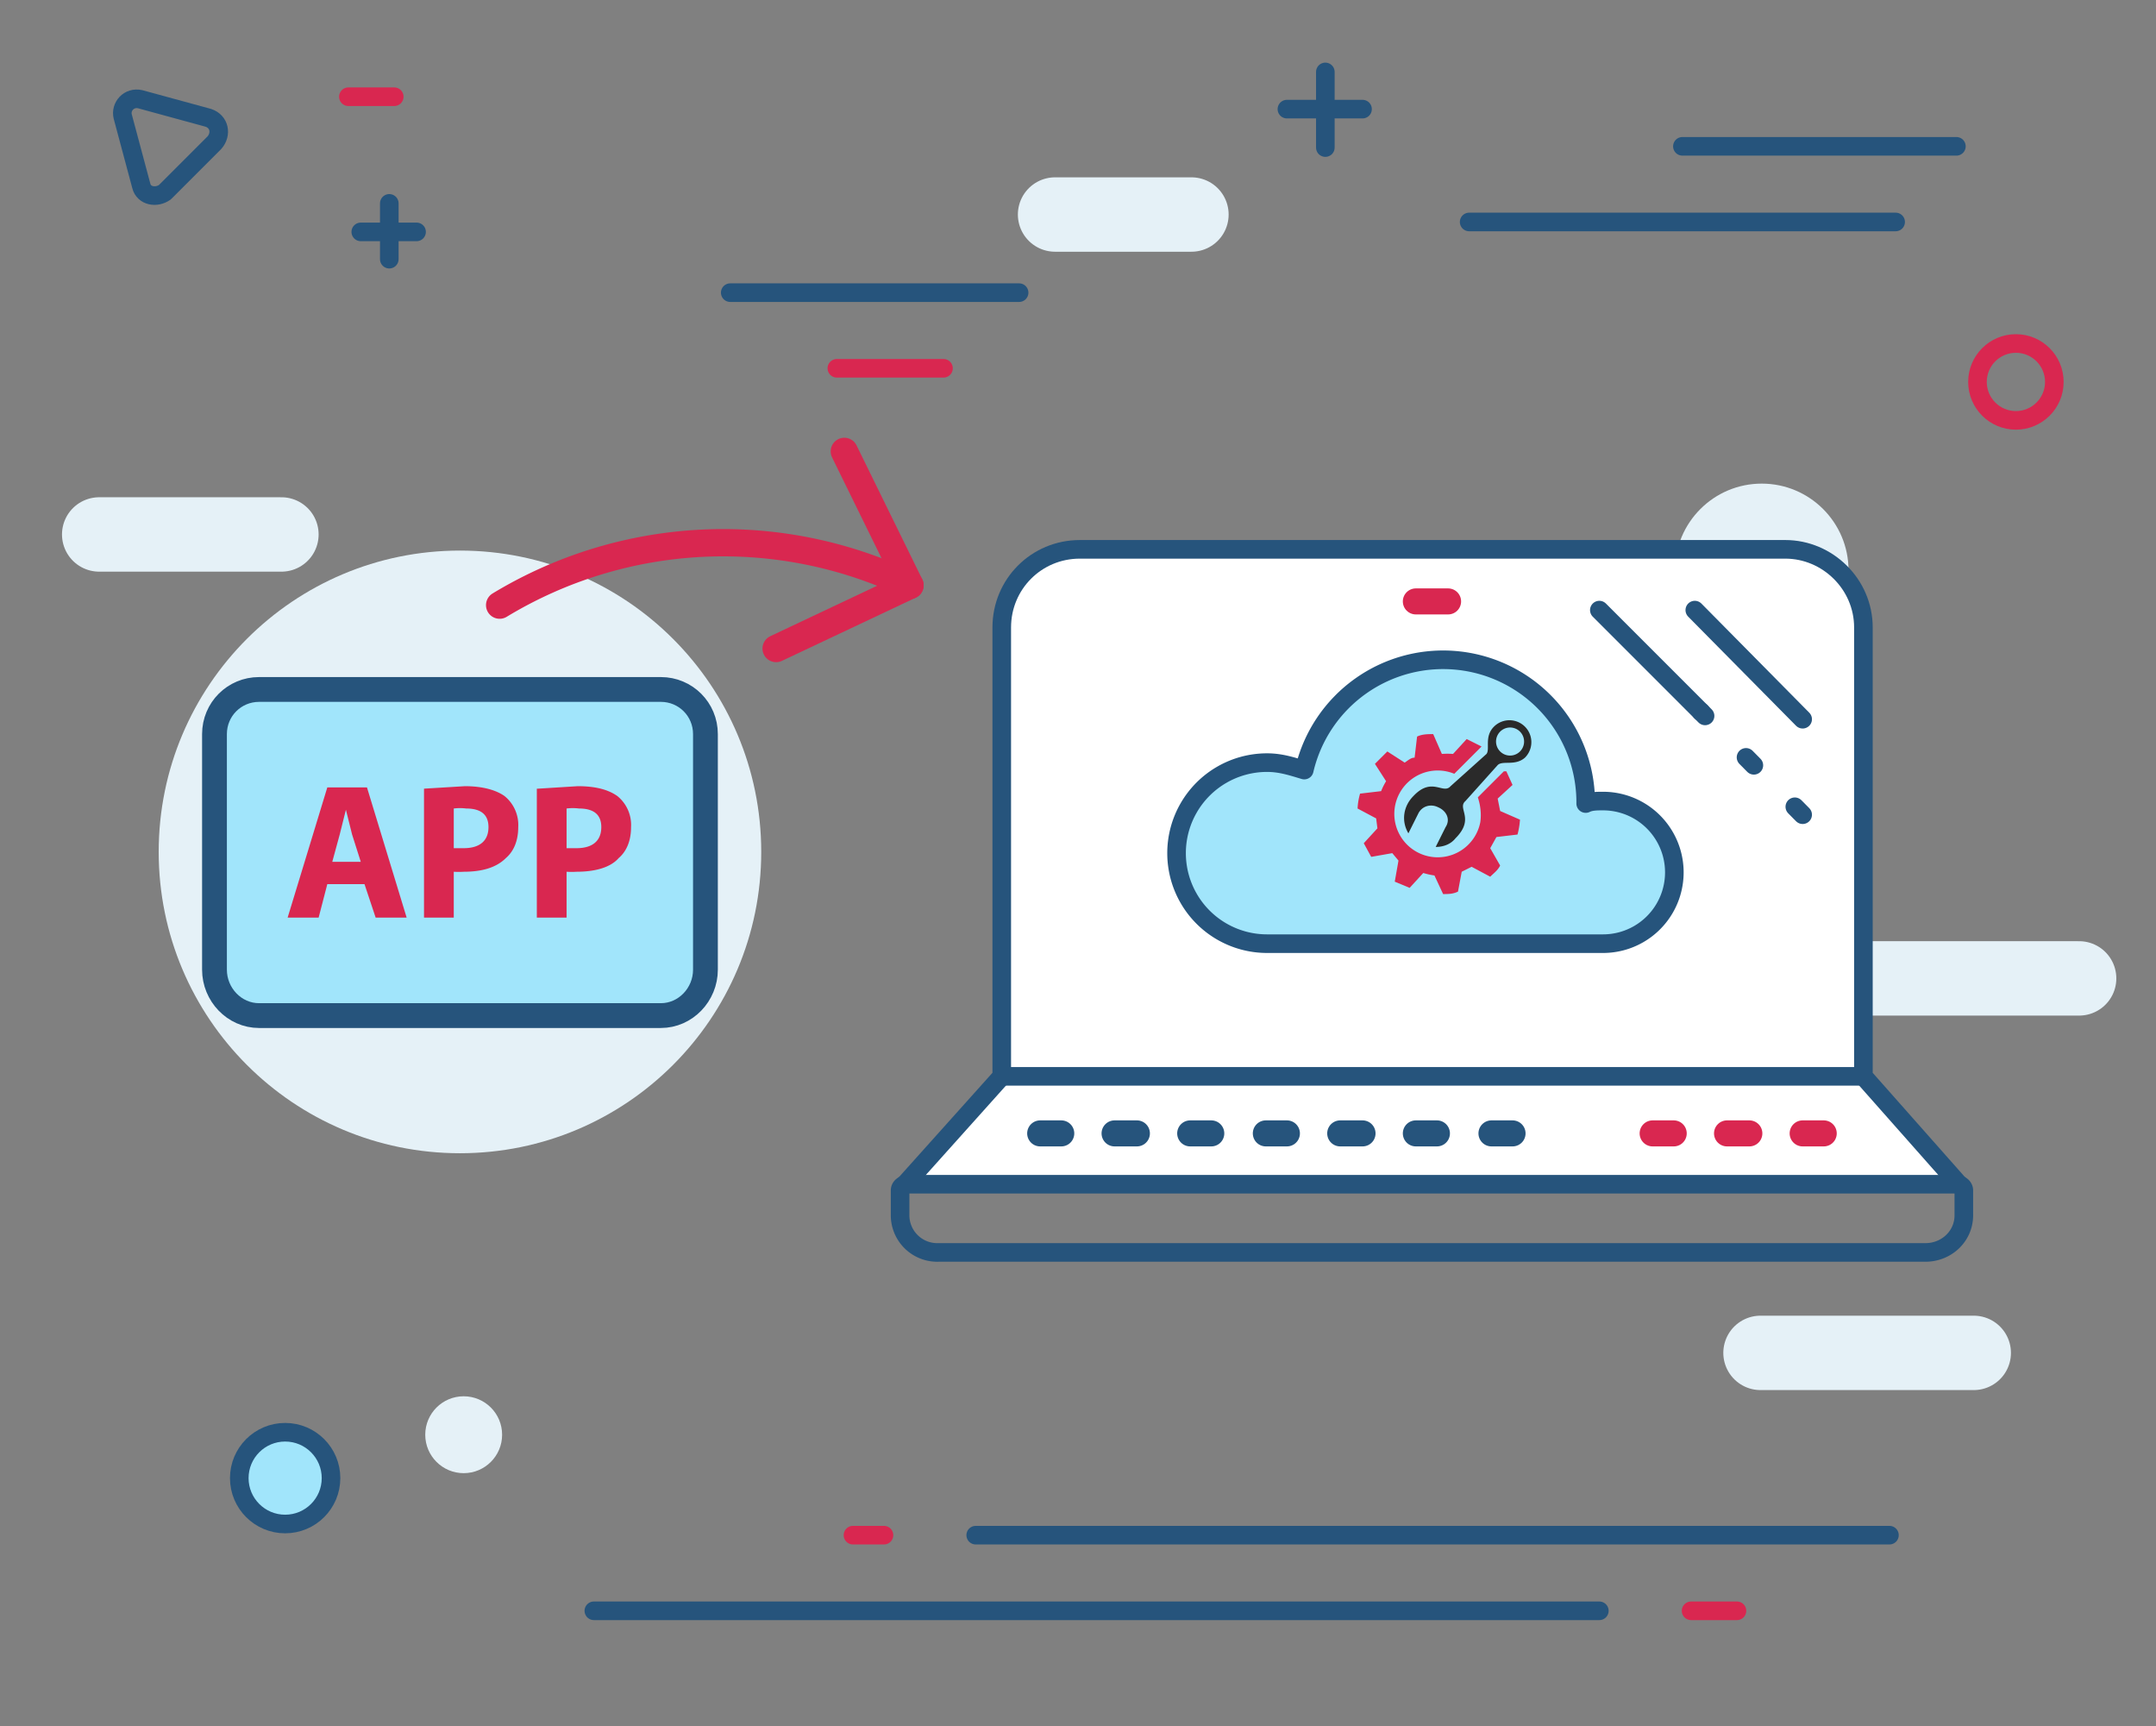 <svg xmlns="http://www.w3.org/2000/svg" xml:space="preserve" width="173.9" height="139.2"><rect width="100%" height="100%" fill="#808080" stroke="none"/>  <g id="Layer_9_copy_4">    <circle cx="37.1" cy="68.7" r="24.3" fill="#E5F1F7"></circle>    <circle cx="142.1" cy="46" r="7" fill="#E5F1F7"></circle>    <path fill="none" stroke="#E5F1F7" stroke-linecap="round" stroke-linejoin="round" stroke-miterlimit="10" stroke-width="6" d="M167.7 78.9h-23.3M159.2 109.1H142M22.7 43.1H8M96.1 17.3h-11"></path>    <path fill="none" stroke="#26547C" stroke-linecap="round" stroke-linejoin="round" stroke-miterlimit="10" stroke-width="1.5" d="M157.8 11.8h-22.1"></path>    <path fill="none" stroke="#D92750" stroke-linecap="round" stroke-linejoin="round" stroke-miterlimit="10" stroke-width="1.5" d="M31.8 7.8h-3.7"></path>    <path fill="none" stroke="#26547C" stroke-linecap="round" stroke-linejoin="round" stroke-miterlimit="10" stroke-width="1.5" d="M152.9 17.9h-34.4"></path>    <circle cx="23" cy="119.2" r="3.7" fill="#A1E5FB" stroke="#26547C" stroke-linecap="round" stroke-linejoin="round" stroke-miterlimit="10" stroke-width="1.5"></circle>    <circle cx="162.6" cy="30.8" r="3.1" fill="none" stroke="#D92750" stroke-linecap="round" stroke-linejoin="round" stroke-miterlimit="10" stroke-width="1.5"></circle>    <path fill="none" stroke="#26547C" stroke-linecap="round" stroke-linejoin="round" stroke-miterlimit="10" stroke-width="1.5" d="M16.8 9.5 11.3 8c-.9-.2-1.6.6-1.4 1.4l1.5 5.6c.2.8 1.2 1 1.9.5l4-4c.6-.7.4-1.7-.5-2z"></path>    <g fill="none" stroke="#26547C" stroke-linecap="round" stroke-linejoin="round" stroke-miterlimit="10" stroke-width="1.5">      <path d="M103.8 8.8h6.1M106.9 11.9V5.8"></path>    </g>    <path fill="none" stroke="#26547C" stroke-linecap="round" stroke-linejoin="round" stroke-miterlimit="10" stroke-width="1.5" d="M129 129.9H47.9"></path>    <path fill="none" stroke="#D92750" stroke-linecap="round" stroke-linejoin="round" stroke-miterlimit="10" stroke-width="1.5" d="M140.1 129.9h-3.7"></path>    <path fill="none" stroke="#26547C" stroke-linecap="round" stroke-linejoin="round" stroke-miterlimit="10" stroke-width="1.5" d="M78.7 123.8h73.7"></path>    <path fill="none" stroke="#D92750" stroke-linecap="round" stroke-linejoin="round" stroke-miterlimit="10" stroke-width="1.5" d="M68.8 123.8h2.5"></path>    <path fill="none" stroke="#26547C" stroke-linecap="round" stroke-linejoin="round" stroke-miterlimit="10" stroke-width="1.5" d="M82.2 23.6H58.9"></path>    <path fill="none" stroke="#D92750" stroke-linecap="round" stroke-linejoin="round" stroke-miterlimit="10" stroke-width="1.5" d="M76.1 29.7h-8.6"></path>    <path fill="none" stroke="#26547C" stroke-linecap="round" stroke-linejoin="round" stroke-miterlimit="10" stroke-width="1.5" d="M29.1 18.7h4.5M31.4 20.9v-4.5"></path>    <circle cx="37.4" cy="115.7" r="3.1" fill="#E5F1F7"></circle>    <path fill="#FFF" stroke="#26547C" stroke-linecap="round" stroke-linejoin="round" stroke-miterlimit="10" stroke-width="1.5" d="m73 95.5 7.8-8.7V50.6c0-3.5 2.8-6.3 6.3-6.3H144c3.4 0 6.3 2.8 6.3 6.3v36.2l7.7 8.7"></path>    <path fill="none" stroke="#26547C" stroke-linecap="round" stroke-linejoin="round" stroke-miterlimit="10" stroke-width="1.5" d="M73.2 95.5h84.6c.3 0 .6.2.6.5V98c0 1.7-1.4 3-3.1 3H75.7a3 3 0 0 1-3.1-3V96c0-.3.3-.5.6-.5z"></path>    <path fill="none" stroke="#D92750" stroke-linecap="round" stroke-linejoin="round" stroke-miterlimit="10" stroke-width="2.1" d="M114.2 48.5h2.6"></path>    <path fill="none" stroke="#26547C" stroke-linecap="round" stroke-linejoin="round" stroke-miterlimit="10" stroke-width="1.5" d="M80.8 86.8h69.4"></path>    <path fill="none" stroke="#26547C" stroke-linecap="round" stroke-linejoin="round" stroke-miterlimit="10" stroke-width="2.1" d="M114.2 91.4h1.7M120.3 91.4h1.7M102.1 91.4h1.7M108.1 91.4h1.8M96 91.4h1.7M83.9 91.4h1.7M89.9 91.4h1.8"></path>    <path fill="none" stroke="#D92750" stroke-linecap="round" stroke-linejoin="round" stroke-miterlimit="10" stroke-width="2.1" d="M139.3 91.4h1.8M145.4 91.4h1.7M133.3 91.4h1.7"></path>    <path fill="none" stroke="#26547C" stroke-linecap="round" stroke-linejoin="round" stroke-miterlimit="10" stroke-width="1.5" d="m145.4 58-8.7-8.8M137.2 57.4l-8.2-8.2"></path>    <path fill="none" stroke="#26547C" stroke-dasharray=".9 4.7" stroke-linecap="round" stroke-linejoin="round" stroke-miterlimit="10" stroke-width="1.5" d="m145.4 65.7-8.2-8.3"></path>    <path fill="#A1E5FB" stroke="#26547C" stroke-linecap="round" stroke-linejoin="round" stroke-miterlimit="10" stroke-width="1.5" d="M129.3 64.6c-.5 0-1 0-1.4.2v-.2a11.5 11.5 0 0 0-22.7-2.5c-1-.3-1.9-.6-3-.6a7.3 7.3 0 1 0 0 14.6h27.1a5.7 5.7 0 1 0 0-11.5z"></path>    <path fill="#2A2A2A" d="M114 64.2c-.8.8-1 2-.4 3l.8-1.6c.3-.6 1-.8 1.6-.5.7.3 1 1 .6 1.6l-.8 1.6c.6 0 1.2-.2 1.6-.7 1.6-1.6.1-2.4.8-3l2.6-2.9c.4-.4 1.4.1 2.2-.6a1.7 1.7 0 1 0-2.5-2.5c-.8.8-.3 1.8-.6 2.2l-2.9 2.6c-.6.7-1.5-.8-3 .8zm7-5.2a1.1 1.1 0 1 1 1.6 1.6A1.1 1.1 0 0 1 121 59z"></path>    <path fill="#D92750" d="m121 65.4-.2-1 1.2-1.1-.5-1.1h-.2l-2.1 2.1c.2.6.3 1.3.2 2a3.5 3.5 0 1 1-2.1-3.9l2.2-2.2-1.2-.6-1.1 1.2a6 6 0 0 0-.9 0l-.7-1.6c-.4 0-.9 0-1.3.2l-.2 1.7c-.3 0-.5.2-.8.4l-1.4-.9-1 1 .9 1.4a5 5 0 0 0-.4.8l-1.7.2a5.3 5.3 0 0 0-.2 1.2l1.5.8.1.8L110 68l.6 1.1 1.7-.3.5.6-.3 1.7 1.2.5 1.1-1.2a5.7 5.7 0 0 0 .9.2l.7 1.5c.4 0 .8 0 1.2-.2l.3-1.6.8-.4 1.5.8c.3-.3.6-.5.8-.9l-.8-1.4.5-.9 1.7-.2a6.2 6.2 0 0 0 .2-1.2l-1.6-.7z"></path>    <path fill="#A1E5FB" stroke="#26547C" stroke-linecap="round" stroke-linejoin="round" stroke-miterlimit="10" stroke-width="2" d="M48.8 55.6h4.5c2 0 3.6 1.6 3.6 3.6v19c0 2-1.6 3.7-3.6 3.7H20.9c-2 0-3.6-1.7-3.6-3.7v-19c0-2 1.6-3.6 3.6-3.6h27.9z"></path>    <g fill="none" stroke="#D92750" stroke-linecap="round" stroke-linejoin="round" stroke-miterlimit="10" stroke-width="2.2">      <path d="M40.3 48.8a34.8 34.8 0 0 1 33.1-1.6"></path>      <path d="m62.6 52.3 10.8-5.1-5.3-10.8"></path>    </g>    <g fill="#D92750">      <path d="m26.4 71.3-.7 2.7h-2.5l3.2-10.5h3.2L32.8 74h-2.5l-.9-2.7h-3zm2.7-1.8-.7-2.2-.5-2-.5 2-.6 2.2H29zM34.2 63.6l3.3-.2c1.4 0 2.5.3 3.2.8a3 3 0 0 1 1.1 2.5c0 1-.3 1.9-1 2.5-.8.8-2 1.1-3.4 1.1a6 6 0 0 1-.8 0V74h-2.4V63.6zm2.4 4.8h.8c1.3 0 2-.6 2-1.7 0-1-.6-1.5-1.8-1.5a4 4 0 0 0-1 0v3.2zM43.4 63.6l3.2-.2c1.5 0 2.5.3 3.2.8a3 3 0 0 1 1.1 2.5c0 1-.3 1.9-1 2.5-.7.8-2 1.1-3.4 1.1a6 6 0 0 1-.8 0V74h-2.4V63.6zm2.3 4.8h.8c1.3 0 2-.6 2-1.7 0-1-.6-1.5-1.8-1.5a4 4 0 0 0-1 0v3.2z"></path>    </g>  </g></svg>